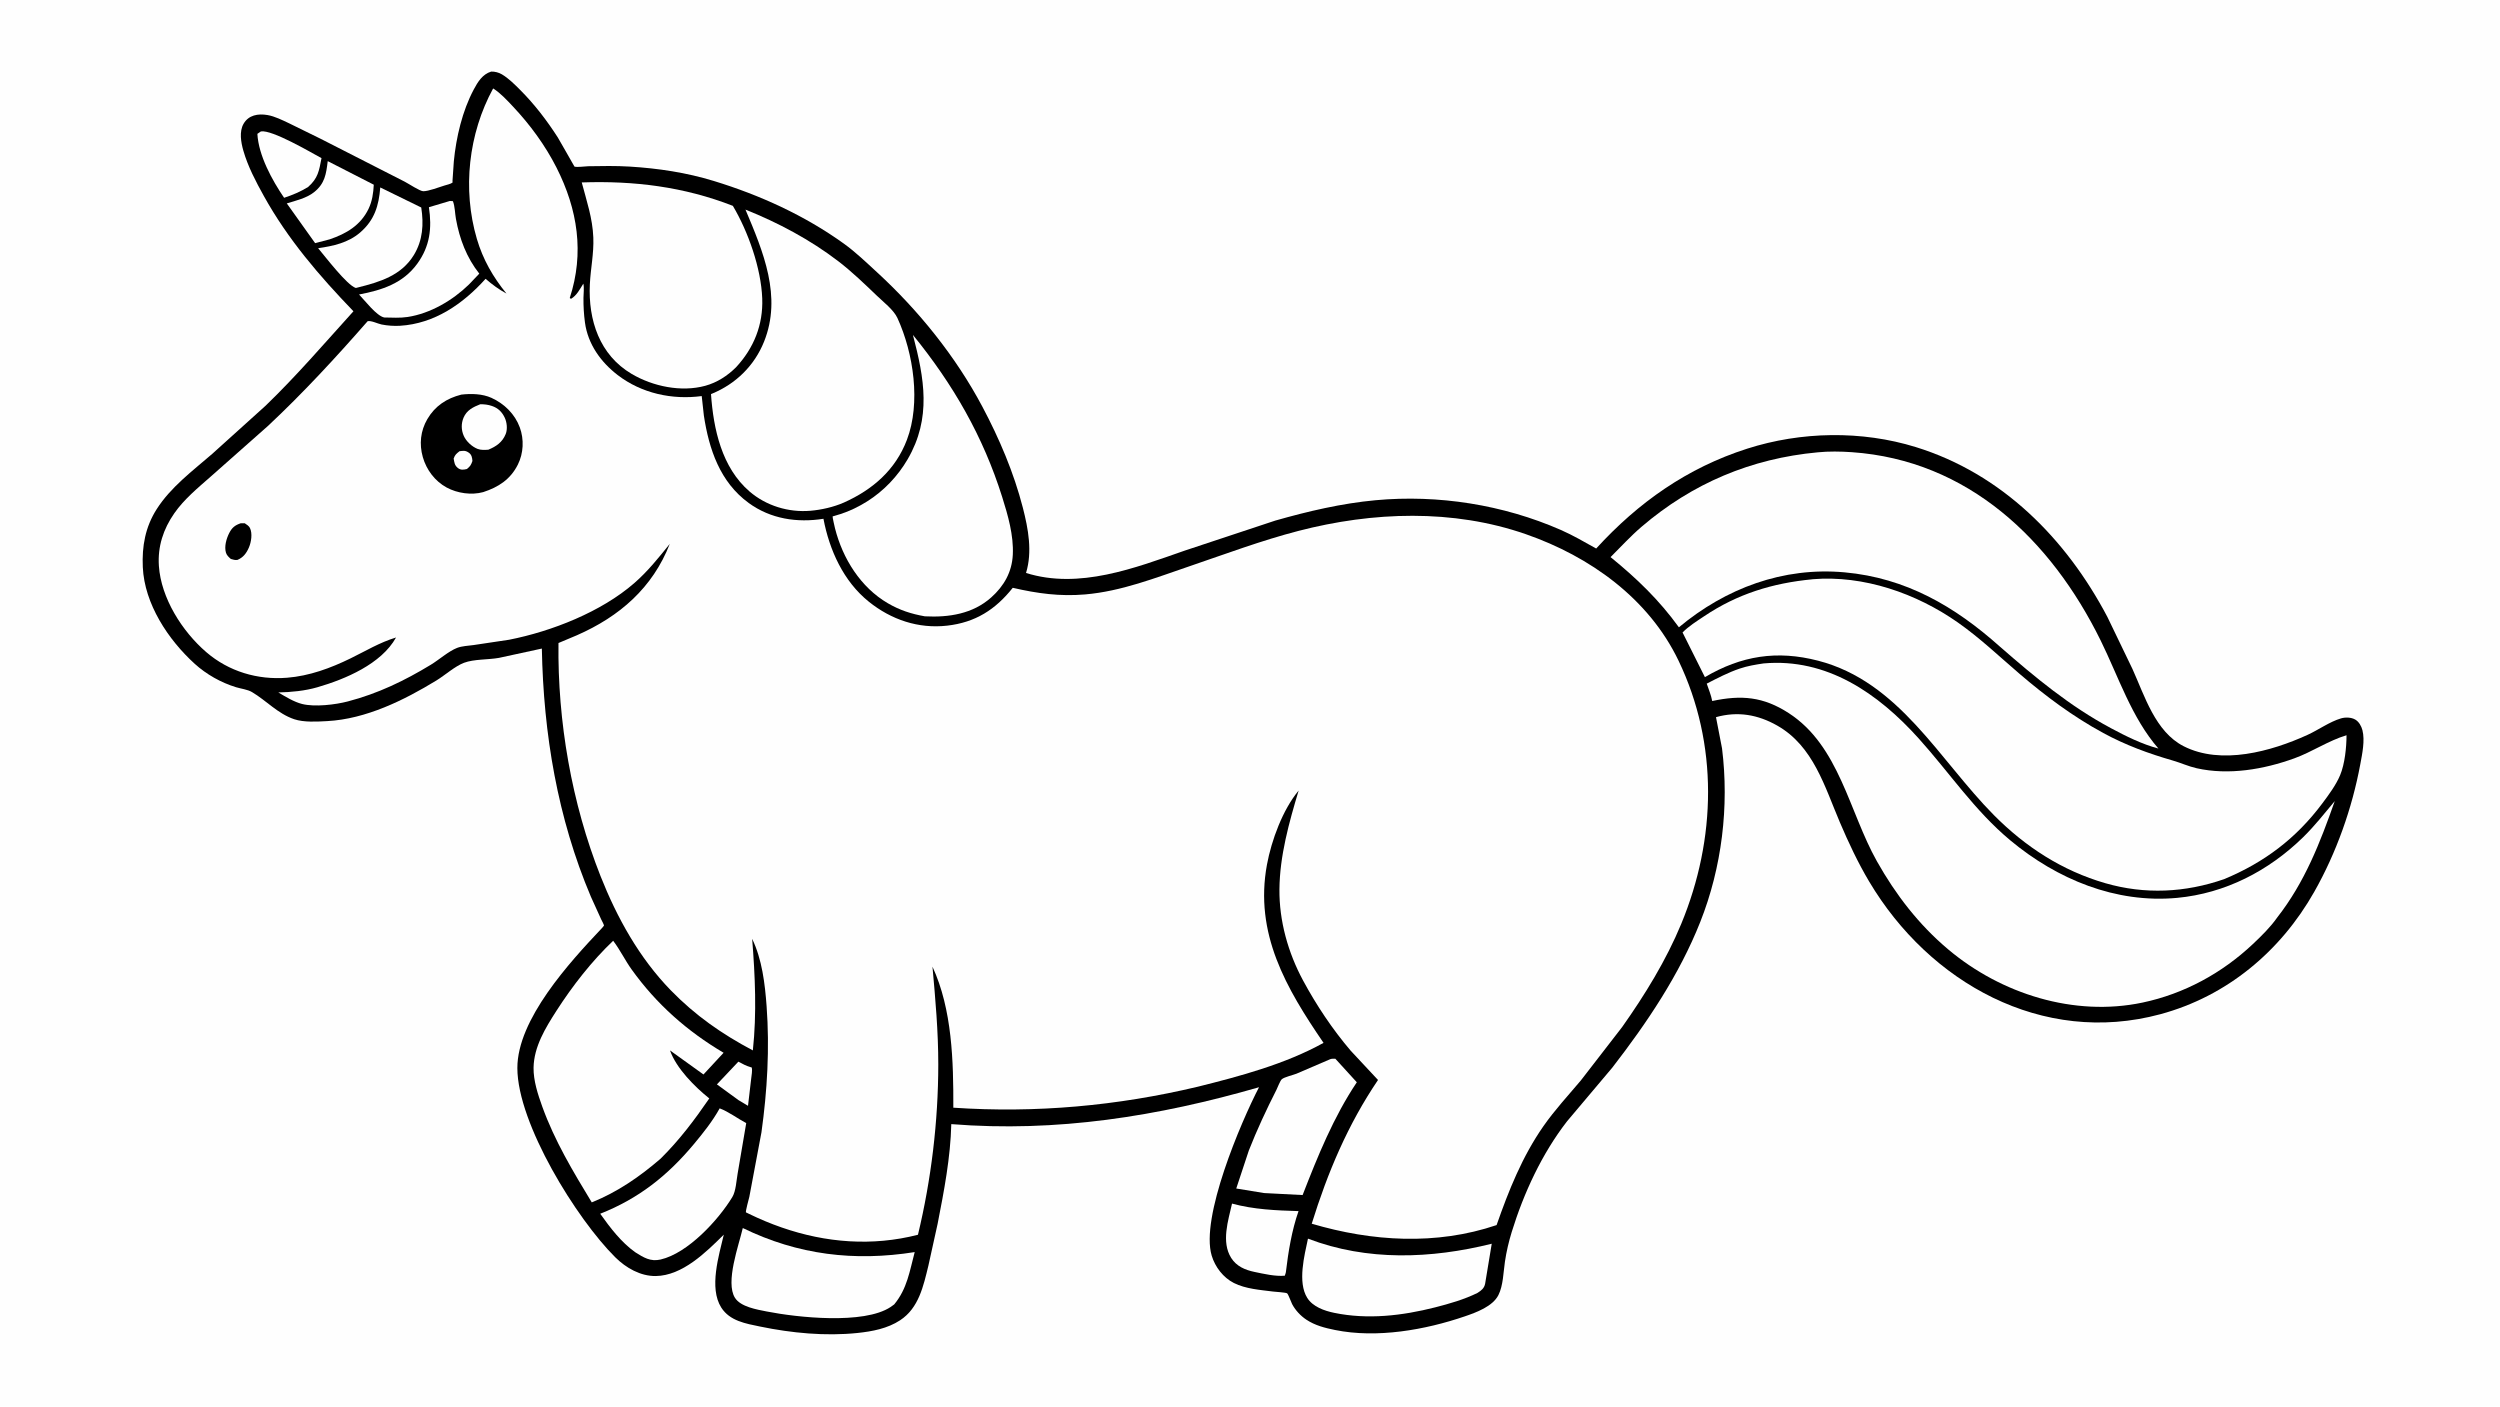 <svg version="1.1" xmlns="http://www.w3.org/2000/svg" style="display: block;" viewBox="0 0 2048 1152" width="1820" height="1024">
<path transform="translate(0,0)" fill="rgb(254,254,254)" d="M -0 -0 L 2048 0 L 2048 1152 L -0 1152 L -0 -0 z"/>
<path transform="translate(0,0)" fill="rgb(0,0,0)" d="M 402.377 58.5 C 405.405 58.425 408.57 59.234 411.169 60.774 C 416.666 64.03 421.74 69.134 426.229 73.634 C 437.925 85.359 447.971 98.496 456.915 112.396 C 457.969 114.033 470.524 136.296 470.59 136.32 C 472.665 137.071 479.335 136.084 481.778 136.041 C 493.049 135.843 504.479 135.633 515.732 136.32 C 539.13 137.747 562.252 141.219 584.709 148.095 C 622.536 159.678 659.084 176.278 691.278 199.434 C 700.919 206.369 709.598 214.769 718.339 222.792 C 752.433 254.086 782.929 291.906 804.676 332.853 C 818.645 359.157 830.509 386.952 837.936 415.842 C 842.376 433.113 845.841 451.846 840.519 469.236 C 884.016 482.873 929.621 465.195 970.627 450.887 L 1044.68 426.335 C 1071.55 418.688 1099.02 412.215 1126.88 409.64 C 1178.15 404.902 1231.39 413.307 1278.54 433.945 C 1288.5 438.304 1298.09 443.915 1307.59 449.209 C 1342.09 411.433 1382.28 383.079 1431.32 367.403 C 1475.5 353.278 1524.99 352.373 1569.39 366.097 C 1639.88 387.883 1692.56 441.041 1726.38 505.281 L 1746.9 547.859 C 1756.92 570.004 1765.64 599.309 1788.81 611.139 C 1819.61 626.864 1860.62 615.429 1890.26 601.903 C 1899.2 597.821 1908.39 591.138 1917.73 588.365 C 1921.31 587.305 1926.12 587.421 1929.39 589.316 C 1932.44 591.085 1934.43 594.656 1935.3 598.015 C 1937.47 606.436 1935.14 617.374 1933.59 625.75 C 1926.86 662.044 1914 698.363 1895.8 730.5 C 1868.17 779.301 1824.22 816.01 1769.67 830.729 C 1673.1 856.785 1580.48 804.883 1531.21 722 C 1522.01 706.517 1514.28 690.043 1507.22 673.491 C 1494.79 644.349 1485.53 611.069 1455.94 594.275 C 1439.98 585.217 1423.52 582.381 1405.74 587.357 L 1410.68 612.899 C 1416.62 660.426 1410.55 710.406 1392.9 755 C 1375.72 798.419 1349.2 837.765 1320.75 874.514 L 1283.72 918.442 C 1263.15 944.958 1248.28 977.117 1238.42 1009.05 C 1235.96 1017.04 1234.05 1025.22 1232.83 1033.49 C 1231.56 1042.11 1231.43 1052.97 1227.51 1060.78 C 1222.84 1070.07 1209.37 1075.01 1200.09 1078.18 C 1167.43 1089.37 1127.92 1096.34 1093.7 1089.4 C 1085.42 1087.72 1077.3 1085.69 1070.16 1080.93 C 1065.37 1077.73 1061.21 1073.27 1058.5 1068.17 C 1057.66 1066.59 1055.42 1060.16 1054.4 1059.37 C 1053.46 1058.63 1044.73 1058.13 1043.1 1057.92 C 1032.53 1056.57 1020.37 1055.75 1010.74 1050.86 C 1002.05 1046.44 995.433 1037.78 992.636 1028.53 C 983.218 997.392 1016.4 919.433 1031.38 890.522 C 948.561 914.409 865.582 927.649 779.294 920.744 C 778.677 947.919 773.321 975.723 768.105 1002.37 L 760.534 1036.69 C 756.479 1053.27 752.711 1071.37 737.38 1081.42 C 726.993 1088.22 714.556 1090.57 702.408 1091.84 C 676.143 1094.57 648.535 1091.91 622.719 1086.58 C 610.915 1084.15 597.831 1082 590.85 1071 C 580.645 1054.92 588.96 1028.29 592.925 1011.29 C 578.382 1025.7 559.033 1044.92 537.162 1045.19 C 524.641 1045.34 512.8 1038.51 504.09 1029.89 C 472.36 998.46 423.921 920.314 423.822 874.865 C 423.734 834.956 466.524 788.29 492.792 760.5 C 492.923 760.361 494.791 758.297 494.789 758.125 C 494.774 757.2 492.959 754.052 492.493 753.018 L 484.035 734.387 C 456.71 669.893 445.201 600.92 443.883 531.166 L 408.71 538.798 C 399.877 540.379 388.26 539.749 380.153 542.802 C 372.693 545.612 364.561 552.986 357.538 557.279 C 330.991 573.505 299.704 588.908 268.065 590.589 C 259.803 591.029 248.931 591.727 241 589.043 C 227.489 584.471 218.248 573.812 206.437 566.813 C 202.805 564.661 197.467 564.082 193.403 562.842 C 181.115 559.093 169.035 552.298 159.513 543.645 C 137.802 523.915 118.356 494.636 116.986 464.5 C 116.205 447.336 119.022 431.594 128.378 416.928 C 139.884 398.891 157.773 385.6 173.768 371.752 L 217.569 332.22 C 242.921 307.786 265.938 280.938 289.547 254.855 C 261.546 225.8 235.769 195.806 216.115 160.371 C 209.566 148.564 203.03 136.174 199.31 123.131 C 197.401 116.437 195.867 107.616 199.516 101.283 C 203.674 94.065 211.411 92.799 219.076 94.095 C 225.116 95.117 231.389 98.316 236.921 100.909 L 262.924 113.684 L 331.506 148.674 C 334.778 150.361 343.997 156.487 346.711 156.516 C 351.014 156.561 359.633 153.202 364 151.883 C 365.503 151.429 369.521 150.458 370.61 149.483 C 370.929 149.197 370.652 148.626 370.674 148.198 L 371.782 132 C 373.694 112.281 378.743 90.743 388.101 73.166 C 391.414 66.943 395.3 60.635 402.377 58.5 z"/>
<path transform="translate(0,0)" fill="rgb(254,254,254)" d="M 604.881 869.572 C 608.19 871.39 611.329 873.056 614.974 874.101 L 615.808 874.335 C 616.479 877.023 615.661 880.64 615.379 883.441 L 612.771 905.739 L 604.86 901.008 L 587.29 888.192 L 604.881 869.572 z"/>
<path transform="translate(0,0)" fill="rgb(254,254,254)" d="M 213.768 107.5 C 223.032 106.093 254.029 124.345 263.379 129.407 C 261.36 139.859 260.578 145.802 252.387 153.046 C 246.117 156.922 239.71 159.592 232.733 161.894 C 222.896 147.471 211.789 127.195 210.846 109.5 L 213.768 107.5 z"/>
<path transform="translate(0,0)" fill="rgb(254,254,254)" d="M 268.476 131.861 L 306.194 151.167 C 305.861 157.998 304.902 164.781 301.887 171 C 295.362 184.459 283.712 191.285 270.095 195.916 L 258.151 199.036 L 234.939 166.483 C 242.296 164.252 251.199 162.168 257.284 157.296 C 266.196 150.163 267.175 142.428 268.476 131.861 z"/>
<path transform="translate(0,0)" fill="rgb(254,254,254)" d="M 1009.28 985.843 C 1027.11 990.692 1045.39 991.452 1063.76 992.007 C 1058.26 1007.6 1055.36 1025.35 1053.42 1041.75 C 1053.37 1042.68 1052.77 1043.99 1052.5 1044.92 C 1044.72 1045.62 1035.29 1043.4 1027.63 1041.81 C 1019.97 1040.21 1012.93 1037.22 1008.6 1030.38 C 1000.34 1017.29 1006.12 999.858 1009.28 985.843 z"/>
<path transform="translate(0,0)" fill="rgb(254,254,254)" d="M 311.512 153.421 L 345.086 169.843 C 347.204 183.488 346.391 196.725 339.023 208.792 C 328.783 225.562 311.097 230.897 293.222 235.341 L 291.5 235.77 C 284.346 233.663 266.176 209.758 260.612 203.184 C 272.932 201.417 285.252 198.759 294.992 190.365 C 306.831 180.161 310.324 168.354 311.512 153.421 z"/>
<path transform="translate(0,0)" fill="rgb(254,254,254)" d="M 368.51 164.5 L 371.016 164.639 C 372.707 168.939 372.673 174.581 373.508 179.202 C 376.477 195.641 382.226 210.847 392.635 224.031 L 384.208 232.867 C 370.857 245.934 352.518 256.695 333.9 259.531 C 327.692 260.477 321.021 260.047 314.749 259.948 C 308.481 258.647 299.01 246.205 294.132 241.112 C 312.883 237.551 330.069 232.048 341.802 215.921 C 352.259 201.547 353.938 186.727 351.367 169.607 L 368.51 164.5 z"/>
<path transform="translate(0,0)" fill="rgb(254,254,254)" d="M 1089.84 867.5 C 1091.19 867.061 1092.51 867.152 1093.91 867.171 L 1111.5 886.461 C 1092.52 914.759 1079.38 947.201 1067.1 978.845 L 1035.58 977.21 L 1012.74 973.483 L 1023.04 942.353 C 1029.71 925.365 1037.4 908.902 1045.66 892.641 C 1046.58 890.813 1048.69 885.126 1050.09 883.941 C 1052.17 882.178 1059.24 880.551 1062.03 879.45 L 1089.84 867.5 z"/>
<path transform="translate(0,0)" fill="rgb(254,254,254)" d="M 589.559 907.825 C 596.786 910.503 604.336 916.242 611.309 919.895 L 604.259 961.33 C 603.26 966.916 602.867 975.641 599.918 980.5 C 588.502 999.309 563.534 1026.5 541.142 1031.66 C 532.857 1033.57 527.254 1030.03 520.435 1025.73 C 508.931 1017.6 499.797 1005.54 491.699 994.157 C 523.031 981.824 546.791 963.039 568.298 937.274 C 576.043 927.997 583.69 918.42 589.559 907.825 z"/>
<path transform="translate(0,0)" fill="rgb(254,254,254)" d="M 1071.49 1014.56 C 1120.05 1033.15 1172.32 1031.07 1222.03 1018.73 L 1216.61 1051.5 C 1215.84 1055.29 1213.44 1057.06 1210.36 1059.02 C 1199.43 1064.41 1187.34 1067.87 1175.58 1070.87 C 1148.75 1077.7 1120.32 1081.03 1092.95 1075.33 C 1084.89 1073.66 1075.5 1070.4 1070.9 1063.09 C 1062.84 1050.28 1068.59 1028.34 1071.49 1014.56 z"/>
<path transform="translate(0,0)" fill="rgb(254,254,254)" d="M 608.497 1005.87 C 653.68 1027.89 699.917 1033.41 749.321 1025.57 C 745.168 1041.21 743.18 1055.55 732.542 1068.43 L 729.552 1070.58 C 707.603 1085.09 652.943 1079.13 628.09 1074.22 C 620.047 1072.63 606.808 1070.45 602.112 1063.08 C 593.992 1050.32 605.301 1019.81 608.497 1005.87 z"/>
<path transform="translate(0,0)" fill="rgb(254,254,254)" d="M 747.868 274.22 C 780.765 314.701 805.318 357.173 821.009 407.059 C 825.686 421.93 830.48 438.486 829.693 454.256 C 828.979 468.549 822.529 479.818 812.083 489.202 C 796.943 502.802 777.186 505.772 757.647 504.752 C 746.506 502.781 737.06 499.728 727.295 494.03 C 705.007 481.024 690.316 457.414 684.048 432.698 C 683.805 431.742 681.846 423.273 682.083 422.901 C 682.147 422.8 687.855 421.187 688.5 420.981 C 696.104 418.558 703.509 414.911 710.265 410.671 C 723.993 402.053 735.459 389.991 743.585 376.017 C 763.19 342.306 757.235 309.922 747.868 274.22 z"/>
<path transform="translate(0,0)" fill="rgb(254,254,254)" d="M 502.305 770.535 C 507.905 777.857 512.049 786.554 517.468 794.1 C 537.841 822.473 562.777 844.537 592.768 862.288 L 576.279 880.07 L 548.874 860.36 C 554.004 875.056 569.216 890.237 581.05 899.696 C 568.76 917.562 556.658 933.698 541.199 949.003 C 524.048 963.825 505.89 976.341 484.77 984.853 C 469.411 959.491 454.324 934.423 444.217 906.372 C 440.659 896.498 436.921 885.085 437.096 874.5 C 437.379 857.335 446.885 841.839 455.864 827.868 C 468.899 807.586 484.807 787.16 502.305 770.535 z"/>
<path transform="translate(0,0)" fill="rgb(254,254,254)" d="M 476.569 149.313 C 519.326 147.807 560.291 152.848 600.35 168.488 C 612.909 189.567 623.492 219.59 624.423 244.327 C 625.236 265.934 617.56 284.996 602.974 300.721 C 595.907 307.755 587.403 313.262 577.709 315.908 C 558.083 321.265 534.873 316.428 517.514 306.206 C 491.125 290.667 481.782 262.058 483.209 232.691 C 483.842 219.66 486.574 207.596 486.046 194.351 C 485.415 178.51 480.557 164.463 476.569 149.313 z"/>
<path transform="translate(0,0)" fill="rgb(254,254,254)" d="M 610.686 171.566 C 637.428 182.256 663.722 196.245 686.606 213.77 C 697.88 222.404 708.255 232.454 718.508 242.269 C 723.827 247.36 732.17 253.817 735.191 260.423 C 748.456 289.426 754.394 330.024 742.944 360.179 C 733.557 384.899 714.855 401.001 691.265 411.574 C 682.949 415.221 672.921 417.522 663.876 418.282 C 645.977 419.785 627.639 414.224 613.986 402.451 C 591.239 382.836 584.447 351.34 582.454 322.702 L 583.495 322.271 C 602.879 314.189 617.977 299.44 625.873 279.848 C 640.829 242.735 625.179 205.916 610.686 171.566 z"/>
<path transform="translate(0,0)" fill="rgb(254,254,254)" d="M 1489.04 370.411 C 1497.95 369.481 1508.05 369.663 1516.98 370.285 C 1612.33 376.926 1680.19 442.063 1720.77 524.357 C 1735.48 554.188 1746.13 587.739 1768.18 613.069 C 1754.71 609.498 1741.6 602.967 1729.35 596.418 C 1695.53 578.326 1667.17 554.745 1638.42 529.665 C 1601.45 496.601 1561.36 473.283 1511.1 468.721 C 1460.75 464.151 1413.74 481.755 1375.35 513.742 C 1359.12 491.311 1340.79 473.641 1319.37 456.236 C 1327.73 447.927 1335.79 439.076 1344.74 431.411 C 1386.39 395.733 1434.63 375.458 1489.04 370.411 z"/>
<path transform="translate(0,0)" fill="rgb(254,254,254)" d="M 1444.73 543.335 C 1496.56 538.74 1538.46 567.838 1571.65 604.651 C 1597.07 632.834 1617.36 663.726 1646.89 688.31 C 1685.07 720.101 1733.17 740.092 1783.49 735.397 C 1822.89 731.722 1858.41 713.321 1886.54 685.892 C 1895.96 676.712 1904.21 666.211 1912.63 656.122 C 1900.57 690.33 1888.09 722.556 1865.52 751.437 C 1860.09 759.226 1852.54 766.66 1845.64 773.161 C 1820.31 797.039 1789.28 813.975 1755.16 821.176 C 1699.09 833.012 1639.27 814.047 1595.96 777.599 C 1571.8 757.261 1552.97 732.798 1537.54 705.371 C 1514.8 664.935 1506.75 610.82 1465.29 584.013 C 1444.41 570.506 1426.46 569.051 1402.64 574.135 C 1401.73 569.311 1399.75 564.532 1398.16 559.889 C 1407.01 555.352 1415.75 550.752 1425.2 547.557 C 1431.6 545.393 1438.07 544.332 1444.73 543.335 z"/>
<path transform="translate(0,0)" fill="rgb(254,254,254)" d="M 1484.67 474.42 L 1484.85 474.366 C 1526.75 470.888 1569.91 485.965 1603.89 509.815 C 1621.87 522.428 1637.82 537.635 1654.46 551.896 C 1675.74 570.134 1698.27 586.923 1722.95 600.312 C 1741.32 610.275 1759.99 617.134 1780 622.903 C 1786.54 624.789 1792.82 627.706 1799.48 629.201 C 1825.79 635.11 1854.44 630.173 1879.49 621.102 C 1894.07 615.821 1907.65 606.508 1922.27 602.174 C 1922.26 612.044 1920.88 625.669 1917.03 634.875 C 1913.64 642.997 1907.63 651.08 1902.37 658.105 C 1880.94 686.758 1854.81 706.437 1821.96 720.074 C 1790.14 731.126 1757.14 732.762 1724.63 723.358 C 1689.33 713.145 1659.2 693.604 1633.4 667.596 C 1588.58 622.41 1555.88 558.323 1489.4 541.104 C 1455.71 532.376 1426.52 536.996 1396.66 554.573 L 1378.35 517.975 C 1383.4 512.819 1389.98 508.747 1395.96 504.733 C 1423.3 486.366 1452.07 477.543 1484.67 474.42 z"/>
<path transform="translate(0,0)" fill="rgb(254,254,254)" d="M 403.984 72.303 C 409.979 76.093 415.349 81.95 420.177 87.072 C 434.217 101.97 446.668 118.944 455.929 137.238 C 473.276 171.509 478.791 207.124 466.74 244 L 467.768 244.655 C 472.453 241.945 475.052 236.701 477.863 232.235 C 478.683 235.574 477.995 240.365 477.972 243.928 C 477.927 250.758 478.28 257.321 479.202 264.092 C 481.608 281.77 492.159 296.509 506.084 307.169 C 525.681 322.171 550.682 327.531 574.852 324.323 L 576.609 340.3 C 580.824 367.965 589.85 394.806 613.358 411.916 C 631.307 424.981 653.014 428.282 674.572 424.842 C 679.431 450.485 690.988 476.089 711.717 492.748 C 730.081 507.506 752.32 515.08 775.932 512.389 C 798.984 509.762 815.396 499.334 829.659 481.39 C 849.722 486.028 868.297 488.603 888.956 486.813 C 918.597 484.245 946.345 473.3 974.253 463.796 C 1003.9 453.699 1033.39 442.626 1063.73 434.768 C 1124.5 419.031 1190.14 416.616 1250.09 437.504 C 1302.42 455.737 1350.59 490.029 1375.09 541.143 C 1407.85 609.459 1406.01 687.127 1377.32 756.583 C 1364.99 786.434 1347.46 814.941 1328.85 841.224 L 1295.02 884.971 C 1284.58 897.395 1273.7 909.071 1264.37 922.43 C 1247.07 947.223 1235.92 975.11 1226.01 1003.45 C 1176.58 1020.21 1123.89 1016.91 1074.57 1002.32 C 1087.59 960.355 1104.15 921.074 1128.87 884.57 L 1106.42 860.511 C 1091.51 842.999 1078.38 823.298 1067.46 803.053 C 1055.18 780.266 1047.86 754.267 1048.11 728.298 C 1048.37 700.855 1056.01 673.627 1063.84 647.507 C 1050.83 663.068 1041.58 688.276 1037.91 708.077 C 1027.43 764.645 1053.62 809.395 1084.24 854.168 C 1052.9 871.583 1015.83 881.464 981.216 890.104 C 915.215 905.791 848.653 911.848 780.964 907.281 C 781.087 869.383 780.065 826.74 763.883 791.77 C 766.298 818.52 768.66 844.945 768.64 871.849 C 768.606 918.52 762.895 966.032 751.994 1011.37 C 714.639 1020.97 676.527 1018.01 640.245 1005.37 C 631.157 1002.21 622.338 998.506 613.683 994.305 C 613.413 994.174 611.134 993.139 611.081 993.033 C 610.629 992.125 613.511 981.756 613.86 980.274 L 623.788 927.429 C 628.554 893.215 630.533 858.737 628.013 824.264 C 626.664 805.824 624.303 785.774 616.166 768.946 C 618.593 799.232 619.986 830.084 616.735 860.358 C 591.347 846.902 569.591 831.741 549.501 811.104 C 523.698 784.599 505.444 751.659 491.922 717.478 C 468.32 657.821 456.69 590.769 457.505 526.619 L 472.594 520.266 C 507.697 504.858 534.628 481.368 548.686 445.414 C 539.497 456.817 530.708 467.864 519.602 477.542 C 492.558 501.11 452.014 517.041 417.117 523.927 L 387.98 528.287 C 383.695 528.882 378.406 529.065 374.383 530.642 C 367.473 533.351 359.571 540.392 353.028 544.364 C 331.229 557.6 309.712 567.974 284.948 574.471 C 274.641 577.175 257.832 579.163 247.512 576.574 C 240.807 574.892 233.92 570.592 227.997 567.11 C 238.672 566.886 249.724 565.833 260 562.861 C 282.845 556.254 312.424 543.779 324.446 522.084 C 311 526.172 299.646 533.1 287.141 539.218 C 270.8 547.212 253.407 553.62 235.158 555.067 C 210.996 556.983 187.403 549.967 168.953 534.068 C 149.238 517.078 131.923 489.829 130.157 463.422 C 129.095 447.549 133.772 433.295 142.802 420.321 C 150.948 408.617 162.298 399.406 172.901 390.034 L 219.428 348.86 C 248.111 322.05 275.322 292.528 301.168 262.993 C 303.996 262.278 309.473 265.055 312.6 265.683 C 317.365 266.64 322.82 267.03 327.652 266.738 C 355.923 265.026 379.355 248.8 397.795 228.256 C 403.283 233.001 408.519 236.893 414.91 240.345 C 403.853 226.793 395.604 212.392 390.641 195.538 C 378.69 154.949 383.763 109.321 403.984 72.303 z"/>
<path transform="translate(0,0)" fill="rgb(0,0,0)" d="M 197.255 428.5 L 200.473 428.5 C 201.964 429.503 203.937 430.698 204.746 432.358 C 206.954 436.891 205.815 443.944 203.909 448.363 C 201.9 453.02 199.254 456.58 194.5 458.546 C 192.54 458.836 190.968 458.282 189.09 457.746 C 187.459 456.299 185.774 454.829 185.116 452.672 C 183.573 447.608 185.452 441.124 187.756 436.577 C 190.039 432.072 192.544 430.075 197.255 428.5 z"/>
<path transform="translate(0,0)" fill="rgb(0,0,0)" d="M 377.873 323.137 C 385.947 322.182 395.129 322.396 402.617 325.79 C 413.145 330.563 421.886 339.155 425.857 350.103 C 429.386 359.831 428.895 371.089 424.255 380.398 C 418.201 392.543 408.377 398.925 395.824 403.006 C 386.193 405.649 374.644 403.947 365.949 399.259 C 356.327 394.071 349.319 384.727 346.361 374.298 C 343.335 363.63 344.479 352.784 350.077 343.197 C 356.413 332.347 365.938 326.185 377.873 323.137 z"/>
<path transform="translate(0,0)" fill="rgb(254,254,254)" d="M 376.43 369.5 C 379.601 369.108 381.295 368.719 384.157 370.782 C 386.436 372.424 386.809 374.899 387.019 377.5 C 385.814 380.851 385.354 381.689 382.5 384.071 C 379.721 384.715 377.429 385.161 374.989 383.157 C 372.299 380.948 372.218 378.643 371.633 375.5 C 372.811 372.254 373.827 371.606 376.43 369.5 z"/>
<path transform="translate(0,0)" fill="rgb(254,254,254)" d="M 393.451 331.009 C 396.796 331.007 399.838 331.336 403.021 332.434 C 408.031 334.163 411.166 337.231 413.433 341.934 C 415.266 345.738 415.876 351.417 414.285 355.384 C 411.563 362.169 406.492 365.598 400.039 368.258 C 397.23 368.451 393.911 368.657 391.242 367.602 C 386.601 365.767 381.927 361.468 379.912 356.888 C 377.807 352.101 377.704 346.838 379.753 341.985 C 382.325 335.896 387.631 333.293 393.451 331.009 z"/>
</svg>